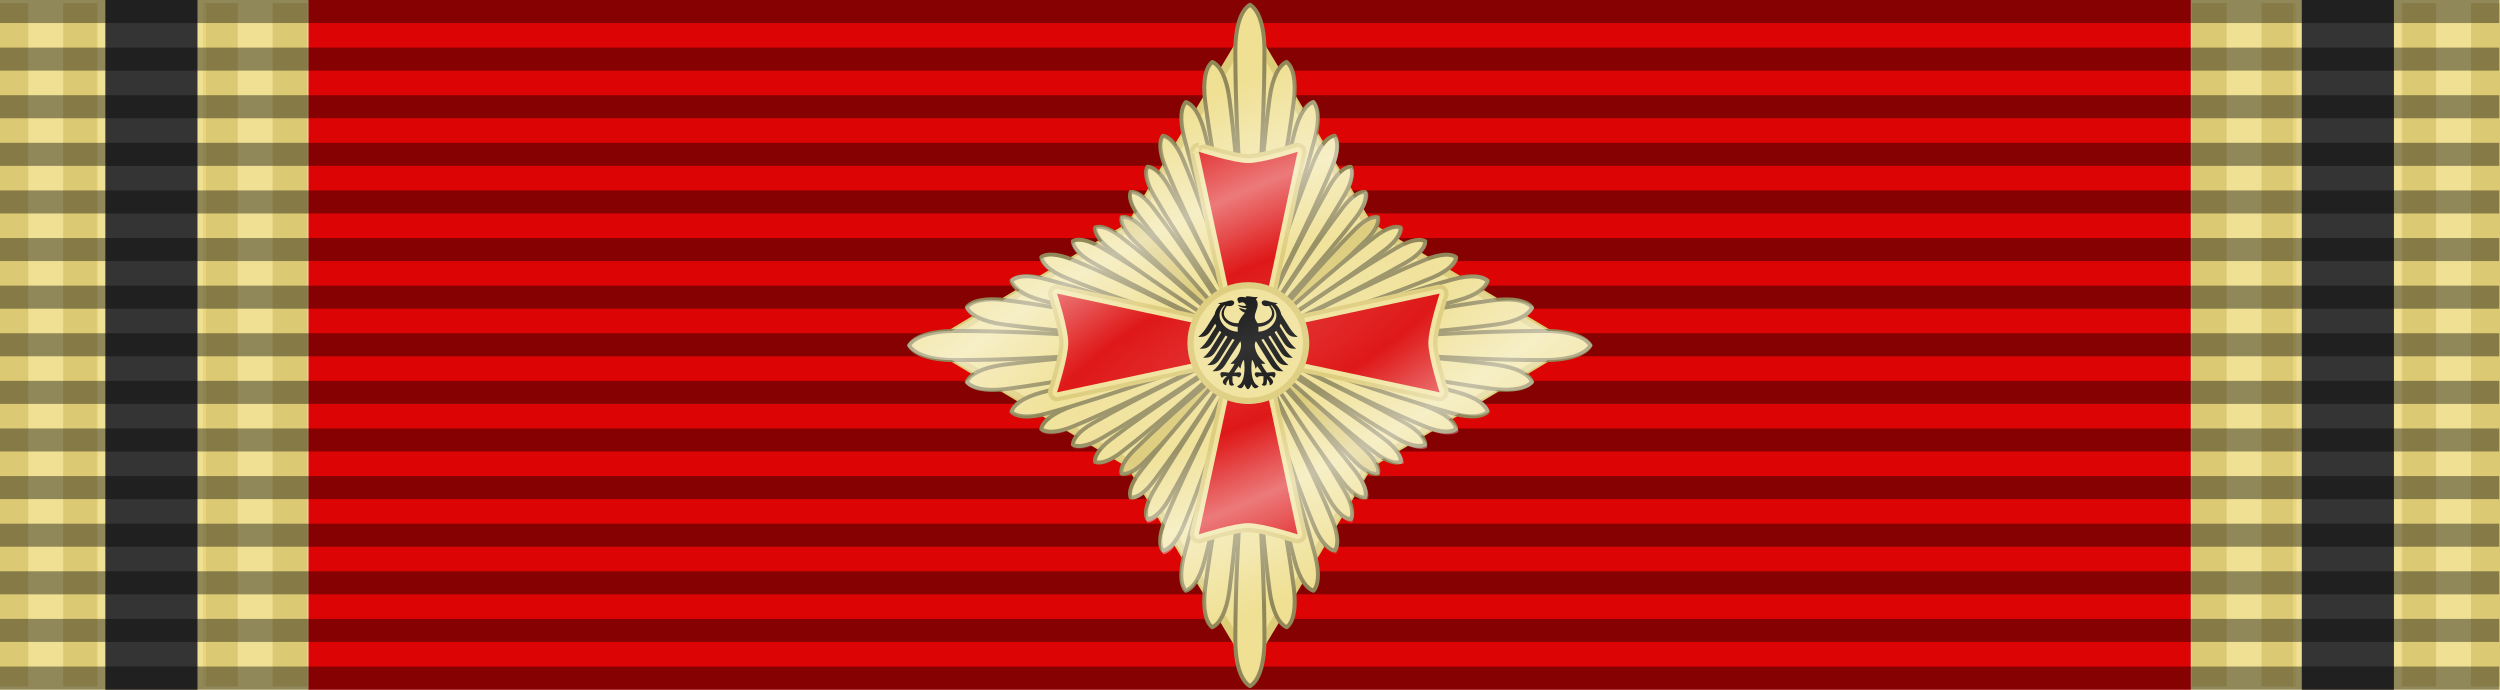 <?xml version="1.0" encoding="UTF-8" standalone="no"?>
<!-- Created with Inkscape (http://www.inkscape.org/) -->

<svg
   width="1194.564"
   height="329.573"
   viewBox="0 0 316.062 87.199"
   version="1.1"
   id="svg1"
   xml:space="preserve"
   inkscape:version="1.4.2 (f4327f4, 2025-05-13)"
   sodipodi:docname="drawing.svg"
   xmlns:inkscape="http://www.inkscape.org/namespaces/inkscape"
   xmlns:sodipodi="http://sodipodi.sourceforge.net/DTD/sodipodi-0.dtd"
   xmlns:xlink="http://www.w3.org/1999/xlink"
   xmlns="http://www.w3.org/2000/svg"
   xmlns:svg="http://www.w3.org/2000/svg"><rect x="0" y="0" width="316.062" height="87.199" fill="#808080" stroke="none"/><sodipodi:namedview
     id="namedview1"
     pagecolor="#ffffff"
     bordercolor="#000000"
     borderopacity="0.25"
     inkscape:showpageshadow="2"
     inkscape:pageopacity="0.0"
     inkscape:pagecheckerboard="0"
     inkscape:deskcolor="#d1d1d1"
     inkscape:document-units="mm"
     inkscape:zoom="0.5"
     inkscape:cx="-16642"
     inkscape:cy="259"
     inkscape:window-width="1920"
     inkscape:window-height="1051"
     inkscape:window-x="-9"
     inkscape:window-y="-9"
     inkscape:window-maximized="1"
     inkscape:current-layer="layer1"><inkscape:page
       x="0"
       y="0"
       width="316.062"
       height="87.199"
       id="page2"
       margin="0"
       bleed="0" /></sodipodi:namedview><defs
     id="defs1"><style
       type="text/css"
       id="style1">
   <![CDATA[
    .fil1 {fill:#FEFEFE}
    .fil0 {fill:#32AA59}
    .fil2 {fill:#332C2B;fill-opacity:0.349}
   ]]>
  </style><style
       type="text/css"
       id="style1-6">
   <![CDATA[
    .str0 {stroke:#94C6DF;stroke-width:9.21;stroke-miterlimit:22.926}
    .fil0 {fill:#008FE0}
    .fil1 {fill:#341890}
    .fil2 {fill:#FFF000}
    .fil4 {fill:#FEFEFE;fill-rule:nonzero}
    .fil3 {fill:#332C2B;fill-opacity:0.251}
   ]]>
  </style><style
       type="text/css"
       id="style1-60">
   <![CDATA[
    .fil0 {fill:#5F5D5D;fill-opacity:0.251}
   ]]>
  </style><style
       type="text/css"
       id="style1-18">
   <![CDATA[
    .fil1 {fill:#FFF000}
    .fil0 {fill:#2B03AD}
    .fil2 {fill:#332C2B;fill-opacity:0.251}
   ]]>
  </style><style
       id="style1-97">.cls-1{fill:#fef800;}.cls-2{fill:#27529b;}.cls-3{fill:#dc2b19;}.cls-4{opacity:0.25;}.cls-5{fill:none;stroke:#000;stroke-miterlimit:10;}.cls-6{fill:#efc14b;}.cls-7{fill:#f9eaac;}</style><style
       type="text/css"
       id="style1-94">
   <![CDATA[
    .str1 {stroke:#A22B25;stroke-width:13.61;stroke-miterlimit:22.926}
    .str0 {stroke:#332C2B;stroke-width:10.89;stroke-miterlimit:22.926}
    .fil6 {fill:none}
    .fil2 {fill:#FEFEFE}
    .fil5 {fill:#FFF000}
    .fil4 {fill:#2134B0}
    .fil0 {fill:#FD0F08}
    .fil1 {fill:#FFF000}
    .fil3 {fill:#332C2B;fill-opacity:0.251}
   ]]>
  </style><style
       type="text/css"
       id="style1-4">
   <![CDATA[
    .fil1 {fill:#FEFEFE}
    .fil2 {fill:#D82E20}
    .fil0 {fill:#FF7A07}
    .fil3 {fill:#332C2B;fill-opacity:0.349}
   ]]>
  </style><linearGradient
       id="linearGradient11002"><stop
         style="stop-color:#ffffff;stop-opacity:0.196;"
         offset="0"
         id="stop11004" /><stop
         id="stop11006"
         offset="0.291"
         style="stop-color:#ffffff;stop-opacity:0.078;" /><stop
         style="stop-color:#ffffff;stop-opacity:0.471;"
         offset="0.582"
         id="stop11008" /><stop
         style="stop-color:#ffffff;stop-opacity:0;"
         offset="1"
         id="stop11010" /></linearGradient><style
       type="text/css"
       id="style6">
   
    .str2 {stroke:#00923F;stroke-width:0.176}
    .str1 {stroke:#1F1A17;stroke-width:0.353}
    .str0 {stroke:#131516;stroke-width:0.353}
    .fil4 {fill:#00923F}
    .fil0 {fill:#1F1A17}
    .fil2 {fill:#DA251D}
    .fil3 {fill:#F8C300}
    .fil1 {fill:white}
   
  </style><g
       id="star"><g
         id="cone"><path
           d="M 0,0 V 1 H 0.5 Z"
           transform="rotate(18,3.157,-0.5)"
           id="triangle" /><use
           transform="scale(-1,1)"
           id="use3524"
           x="0"
           y="0"
           width="27"
           height="18"
           xlink:href="#triangle" /></g><use
         transform="rotate(72)"
         id="use3526"
         x="0"
         y="0"
         width="27"
         height="18"
         xlink:href="#cone" /><use
         transform="rotate(144)"
         id="use3528"
         x="0"
         y="0"
         width="27"
         height="18"
         xlink:href="#cone" /><use
         transform="rotate(-144)"
         id="use3530"
         x="0"
         y="0"
         width="27"
         height="18"
         xlink:href="#cone" /><use
         transform="rotate(-72)"
         id="use3532"
         x="0"
         y="0"
         width="27"
         height="18"
         xlink:href="#cone" /></g><style
       type="text/css"
       id="style8535">
   
    .str2 {stroke:#00923F;stroke-width:0.176}
    .str1 {stroke:#1F1A17;stroke-width:0.353}
    .str0 {stroke:#131516;stroke-width:0.353}
    .fil4 {fill:#00923F}
    .fil0 {fill:#1F1A17}
    .fil2 {fill:#DA251D}
    .fil3 {fill:#F8C300}
    .fil1 {fill:white}
   
  </style><style
       type="text/css"
       id="style6-2">
   
    .str2 {stroke:#00923F;stroke-width:0.176}
    .str1 {stroke:#1F1A17;stroke-width:0.353}
    .str0 {stroke:#131516;stroke-width:0.353}
    .fil4 {fill:#00923F}
    .fil0 {fill:#1F1A17}
    .fil2 {fill:#DA251D}
    .fil3 {fill:#F8C300}
    .fil1 {fill:white}
   
  </style><g
       id="star-4"><g
         id="cone-6"><path
           d="M 0,0 V 1 H 0.5 Z"
           transform="rotate(18,3.157,-0.5)"
           id="triangle-7" /><use
           transform="scale(-1,1)"
           id="use3524-6"
           x="0"
           y="0"
           width="27"
           height="18"
           xlink:href="#triangle-7" /></g><use
         transform="rotate(72)"
         id="use3526-3"
         x="0"
         y="0"
         width="27"
         height="18"
         xlink:href="#cone-6" /><use
         transform="rotate(144)"
         id="use3528-9"
         x="0"
         y="0"
         width="27"
         height="18"
         xlink:href="#cone-6" /><use
         transform="rotate(-144)"
         id="use3530-1"
         x="0"
         y="0"
         width="27"
         height="18"
         xlink:href="#cone-6" /><use
         transform="rotate(-72)"
         id="use3532-4"
         x="0"
         y="0"
         width="27"
         height="18"
         xlink:href="#cone-6" /></g><style
       type="text/css"
       id="style8535-1">
   
    .str2 {stroke:#00923F;stroke-width:0.176}
    .str1 {stroke:#1F1A17;stroke-width:0.353}
    .str0 {stroke:#131516;stroke-width:0.353}
    .fil4 {fill:#00923F}
    .fil0 {fill:#1F1A17}
    .fil2 {fill:#DA251D}
    .fil3 {fill:#F8C300}
    .fil1 {fill:white}
   
  </style><radialGradient
       inkscape:collect="always"
       xlink:href="#linearGradient11002"
       id="radialGradient11000"
       cx="109"
       cy="30"
       fx="109"
       fy="30"
       r="29.75"
       gradientTransform="matrix(0.31,0.641,-2.095,1.015,138.01,-70.321)"
       gradientUnits="userSpaceOnUse" /><style
       type="text/css"
       id="style6-9">
   
    .str2 {stroke:#00923F;stroke-width:0.176}
    .str1 {stroke:#1F1A17;stroke-width:0.353}
    .str0 {stroke:#131516;stroke-width:0.353}
    .fil4 {fill:#00923F}
    .fil0 {fill:#1F1A17}
    .fil2 {fill:#DA251D}
    .fil3 {fill:#F8C300}
    .fil1 {fill:white}
   
  </style><g
       id="star-7"><g
         id="cone-0"><path
           d="M 0,0 V 1 H 0.5 Z"
           transform="rotate(18,3.157,-0.5)"
           id="triangle-9" /><use
           transform="scale(-1,1)"
           id="use3524-3"
           x="0"
           y="0"
           width="27"
           height="18"
           xlink:href="#triangle-9" /></g><use
         transform="rotate(72)"
         id="use3526-8"
         x="0"
         y="0"
         width="27"
         height="18"
         xlink:href="#cone-0" /><use
         transform="rotate(144)"
         id="use3528-7"
         x="0"
         y="0"
         width="27"
         height="18"
         xlink:href="#cone-0" /><use
         transform="rotate(-144)"
         id="use3530-3"
         x="0"
         y="0"
         width="27"
         height="18"
         xlink:href="#cone-0" /><use
         transform="rotate(-72)"
         id="use3532-0"
         x="0"
         y="0"
         width="27"
         height="18"
         xlink:href="#cone-0" /></g><style
       type="text/css"
       id="style8535-4">
   
    .str2 {stroke:#00923F;stroke-width:0.176}
    .str1 {stroke:#1F1A17;stroke-width:0.353}
    .str0 {stroke:#131516;stroke-width:0.353}
    .fil4 {fill:#00923F}
    .fil0 {fill:#1F1A17}
    .fil2 {fill:#DA251D}
    .fil3 {fill:#F8C300}
    .fil1 {fill:white}
   
  </style><style
       type="text/css"
       id="style6-7">
   
    .str2 {stroke:#00923F;stroke-width:0.176}
    .str1 {stroke:#1F1A17;stroke-width:0.353}
    .str0 {stroke:#131516;stroke-width:0.353}
    .fil4 {fill:#00923F}
    .fil0 {fill:#1F1A17}
    .fil2 {fill:#DA251D}
    .fil3 {fill:#F8C300}
    .fil1 {fill:white}
   
  </style><g
       id="star-71"><g
         id="cone-2"><path
           d="M 0,0 V 1 H 0.5 Z"
           transform="rotate(18,3.157,-0.5)"
           id="triangle-3" /><use
           transform="scale(-1,1)"
           id="use3524-9"
           x="0"
           y="0"
           width="27"
           height="18"
           xlink:href="#triangle-3" /></g><use
         transform="rotate(72)"
         id="use3526-0"
         x="0"
         y="0"
         width="27"
         height="18"
         xlink:href="#cone-2" /><use
         transform="rotate(144)"
         id="use3528-8"
         x="0"
         y="0"
         width="27"
         height="18"
         xlink:href="#cone-2" /><use
         transform="rotate(-144)"
         id="use3530-2"
         x="0"
         y="0"
         width="27"
         height="18"
         xlink:href="#cone-2" /><use
         transform="rotate(-72)"
         id="use3532-8"
         x="0"
         y="0"
         width="27"
         height="18"
         xlink:href="#cone-2" /></g><style
       type="text/css"
       id="style8535-0">
   
    .str2 {stroke:#00923F;stroke-width:0.176}
    .str1 {stroke:#1F1A17;stroke-width:0.353}
    .str0 {stroke:#131516;stroke-width:0.353}
    .fil4 {fill:#00923F}
    .fil0 {fill:#1F1A17}
    .fil2 {fill:#DA251D}
    .fil3 {fill:#F8C300}
    .fil1 {fill:white}
   
  </style><style
       type="text/css"
       id="style6-1">
   
    .str2 {stroke:#00923F;stroke-width:0.176}
    .str1 {stroke:#1F1A17;stroke-width:0.353}
    .str0 {stroke:#131516;stroke-width:0.353}
    .fil4 {fill:#00923F}
    .fil0 {fill:#1F1A17}
    .fil2 {fill:#DA251D}
    .fil3 {fill:#F8C300}
    .fil1 {fill:white}
   
  </style><g
       id="star-0"><g
         id="cone-5"><path
           d="M 0,0 V 1 H 0.5 Z"
           transform="rotate(18,3.157,-0.5)"
           id="triangle-0" /><use
           transform="scale(-1,1)"
           id="use3524-99"
           x="0"
           y="0"
           width="27"
           height="18"
           xlink:href="#triangle-0" /></g><use
         transform="rotate(72)"
         id="use3526-7"
         x="0"
         y="0"
         width="27"
         height="18"
         xlink:href="#cone-5" /><use
         transform="rotate(144)"
         id="use3528-3"
         x="0"
         y="0"
         width="27"
         height="18"
         xlink:href="#cone-5" /><use
         transform="rotate(-144)"
         id="use3530-36"
         x="0"
         y="0"
         width="27"
         height="18"
         xlink:href="#cone-5" /><use
         transform="rotate(-72)"
         id="use3532-5"
         x="0"
         y="0"
         width="27"
         height="18"
         xlink:href="#cone-5" /></g><style
       type="text/css"
       id="style8535-11">
   
    .str2 {stroke:#00923F;stroke-width:0.176}
    .str1 {stroke:#1F1A17;stroke-width:0.353}
    .str0 {stroke:#131516;stroke-width:0.353}
    .fil4 {fill:#00923F}
    .fil0 {fill:#1F1A17}
    .fil2 {fill:#DA251D}
    .fil3 {fill:#F8C300}
    .fil1 {fill:white}
   
  </style><style
       type="text/css"
       id="style6-92">
   
    .str2 {stroke:#00923F;stroke-width:0.176}
    .str1 {stroke:#1F1A17;stroke-width:0.353}
    .str0 {stroke:#131516;stroke-width:0.353}
    .fil4 {fill:#00923F}
    .fil0 {fill:#1F1A17}
    .fil2 {fill:#DA251D}
    .fil3 {fill:#F8C300}
    .fil1 {fill:white}
   
  </style><g
       id="star-2"><g
         id="cone-21"><path
           d="M 0,0 V 1 H 0.5 Z"
           transform="rotate(18,3.157,-0.5)"
           id="triangle-05" /><use
           transform="scale(-1,1)"
           id="use3524-0"
           x="0"
           y="0"
           width="27"
           height="18"
           xlink:href="#triangle-05" /></g><use
         transform="rotate(72)"
         id="use3526-89"
         x="0"
         y="0"
         width="27"
         height="18"
         xlink:href="#cone-21" /><use
         transform="rotate(144)"
         id="use3528-77"
         x="0"
         y="0"
         width="27"
         height="18"
         xlink:href="#cone-21" /><use
         transform="rotate(-144)"
         id="use3530-8"
         x="0"
         y="0"
         width="27"
         height="18"
         xlink:href="#cone-21" /><use
         transform="rotate(-72)"
         id="use3532-2"
         x="0"
         y="0"
         width="27"
         height="18"
         xlink:href="#cone-21" /></g><style
       type="text/css"
       id="style8535-5">
   
    .str2 {stroke:#00923F;stroke-width:0.176}
    .str1 {stroke:#1F1A17;stroke-width:0.353}
    .str0 {stroke:#131516;stroke-width:0.353}
    .fil4 {fill:#00923F}
    .fil0 {fill:#1F1A17}
    .fil2 {fill:#DA251D}
    .fil3 {fill:#F8C300}
    .fil1 {fill:white}
   
  </style><style
       type="text/css"
       id="style6-5">
   
    .str2 {stroke:#00923F;stroke-width:0.176}
    .str1 {stroke:#1F1A17;stroke-width:0.353}
    .str0 {stroke:#131516;stroke-width:0.353}
    .fil4 {fill:#00923F}
    .fil0 {fill:#1F1A17}
    .fil2 {fill:#DA251D}
    .fil3 {fill:#F8C300}
    .fil1 {fill:white}
   
  </style><g
       id="star-1"><g
         id="cone-217"><path
           d="M 0,0 V 1 H 0.5 Z"
           transform="rotate(18,3.157,-0.5)"
           id="triangle-99" /><use
           transform="scale(-1,1)"
           id="use3524-31"
           x="0"
           y="0"
           width="27"
           height="18"
           xlink:href="#triangle-99" /></g><use
         transform="rotate(72)"
         id="use3526-77"
         x="0"
         y="0"
         width="27"
         height="18"
         xlink:href="#cone-217" /><use
         transform="rotate(144)"
         id="use3528-4"
         x="0"
         y="0"
         width="27"
         height="18"
         xlink:href="#cone-217" /><use
         transform="rotate(-144)"
         id="use3530-84"
         x="0"
         y="0"
         width="27"
         height="18"
         xlink:href="#cone-217" /><use
         transform="rotate(-72)"
         id="use3532-25"
         x="0"
         y="0"
         width="27"
         height="18"
         xlink:href="#cone-217" /></g><style
       type="text/css"
       id="style8535-7">
   
    .str2 {stroke:#00923F;stroke-width:0.176}
    .str1 {stroke:#1F1A17;stroke-width:0.353}
    .str0 {stroke:#131516;stroke-width:0.353}
    .fil4 {fill:#00923F}
    .fil0 {fill:#1F1A17}
    .fil2 {fill:#DA251D}
    .fil3 {fill:#F8C300}
    .fil1 {fill:white}
   
  </style><style
       type="text/css"
       id="style6-78">
   
    .str2 {stroke:#00923F;stroke-width:0.176}
    .str1 {stroke:#1F1A17;stroke-width:0.353}
    .str0 {stroke:#131516;stroke-width:0.353}
    .fil4 {fill:#00923F}
    .fil0 {fill:#1F1A17}
    .fil2 {fill:#DA251D}
    .fil3 {fill:#F8C300}
    .fil1 {fill:white}
   
  </style><g
       id="star-74"><g
         id="cone-66"><path
           d="M 0,0 V 1 H 0.5 Z"
           transform="rotate(18,3.157,-0.5)"
           id="triangle-1" /><use
           transform="scale(-1,1)"
           id="use3524-1"
           x="0"
           y="0"
           width="27"
           height="18"
           xlink:href="#triangle-1" /></g><use
         transform="rotate(72)"
         id="use3526-72"
         x="0"
         y="0"
         width="27"
         height="18"
         xlink:href="#cone-66" /><use
         transform="rotate(144)"
         id="use3528-2"
         x="0"
         y="0"
         width="27"
         height="18"
         xlink:href="#cone-66" /><use
         transform="rotate(-144)"
         id="use3530-12"
         x="0"
         y="0"
         width="27"
         height="18"
         xlink:href="#cone-66" /><use
         transform="rotate(-72)"
         id="use3532-51"
         x="0"
         y="0"
         width="27"
         height="18"
         xlink:href="#cone-66" /></g><style
       type="text/css"
       id="style8535-8">
   
    .str2 {stroke:#00923F;stroke-width:0.176}
    .str1 {stroke:#1F1A17;stroke-width:0.353}
    .str0 {stroke:#131516;stroke-width:0.353}
    .fil4 {fill:#00923F}
    .fil0 {fill:#1F1A17}
    .fil2 {fill:#DA251D}
    .fil3 {fill:#F8C300}
    .fil1 {fill:white}
   
  </style><style
       type="text/css"
       id="style6-6">
   
    .str2 {stroke:#00923F;stroke-width:0.176}
    .str1 {stroke:#1F1A17;stroke-width:0.353}
    .str0 {stroke:#131516;stroke-width:0.353}
    .fil4 {fill:#00923F}
    .fil0 {fill:#1F1A17}
    .fil2 {fill:#DA251D}
    .fil3 {fill:#F8C300}
    .fil1 {fill:white}
   
  </style><g
       id="star-8"><g
         id="cone-3"><path
           d="M 0,0 V 1 H 0.5 Z"
           transform="rotate(18,3.157,-0.5)"
           id="triangle-33" /><use
           transform="scale(-1,1)"
           id="use3524-7"
           x="0"
           y="0"
           width="27"
           height="18"
           xlink:href="#triangle-33" /></g><use
         transform="rotate(72)"
         id="use3526-87"
         x="0"
         y="0"
         width="27"
         height="18"
         xlink:href="#cone-3" /><use
         transform="rotate(144)"
         id="use3528-6"
         x="0"
         y="0"
         width="27"
         height="18"
         xlink:href="#cone-3" /><use
         transform="rotate(-144)"
         id="use3530-24"
         x="0"
         y="0"
         width="27"
         height="18"
         xlink:href="#cone-3" /><use
         transform="rotate(-72)"
         id="use3532-7"
         x="0"
         y="0"
         width="27"
         height="18"
         xlink:href="#cone-3" /></g><style
       type="text/css"
       id="style8535-52">
   
    .str2 {stroke:#00923F;stroke-width:0.176}
    .str1 {stroke:#1F1A17;stroke-width:0.353}
    .str0 {stroke:#131516;stroke-width:0.353}
    .fil4 {fill:#00923F}
    .fil0 {fill:#1F1A17}
    .fil2 {fill:#DA251D}
    .fil3 {fill:#F8C300}
    .fil1 {fill:white}
   
  </style></defs><g
     inkscape:label="Layer 1"
     inkscape:groupmode="layer"
     id="layer1"
     transform="translate(4880.988,-64.238)"><g
       id="g310"
       transform="matrix(1.456,0,0,1.456,-4881.707,64.145)"
       inkscape:label="Grand Cross of Order of Merit of the Federal Republic of Germany - Germany"><rect
         style="display:inline;overflow:visible;visibility:visible;fill:#ffffff;fill-opacity:1;fill-rule:evenodd;stroke:none;stroke-width:2;stroke-linecap:butt;stroke-linejoin:miter;stroke-miterlimit:4;stroke-dasharray:none;stroke-dashoffset:0;stroke-opacity:0.196;marker:none;marker-start:none;marker-mid:none;marker-end:none"
         id="rect3997-2"
         width="218"
         height="60"
         x="0"
         y="0"
         transform="translate(7.073491e-5)" /><g
         id="g14165-9"
         inkscape:label="RL"
         transform="translate(7.073491e-5)"><g
           id="g14113-9"
           inkscape:label="L"><g
             id="g13734-3"
             transform="matrix(1.212,0,0,1,-201.683,0)"><rect
               y="0"
               x="166.415"
               height="60"
               width="7.347"
               id="rect13736-7"
               style="display:inline;overflow:visible;visibility:visible;opacity:0.776;fill:#ead774;fill-opacity:1;fill-rule:evenodd;stroke:none;stroke-width:2;stroke-linecap:butt;stroke-linejoin:miter;stroke-miterlimit:4;stroke-dasharray:none;stroke-dashoffset:0;stroke-opacity:0.196;marker:none;marker-start:none;marker-mid:none;marker-end:none" /><g
               style="opacity:0.538;fill:#cab558;fill-opacity:1"
               id="g13738-9"><rect
                 style="display:inline;overflow:visible;visibility:visible;fill:#cab558;fill-opacity:1;fill-rule:evenodd;stroke:none;stroke-width:2;stroke-linecap:butt;stroke-linejoin:miter;stroke-miterlimit:4;stroke-dasharray:none;stroke-dashoffset:0;stroke-opacity:0.196;marker:none;marker-start:none;marker-mid:none;marker-end:none"
                 id="rect13740-3"
                 width="2.5"
                 height="59.332"
                 x="166.338"
                 y="0.334" /><rect
                 style="display:inline;overflow:visible;visibility:visible;fill:#cab558;fill-opacity:1;fill-rule:evenodd;stroke:none;stroke-width:2;stroke-linecap:butt;stroke-linejoin:miter;stroke-miterlimit:4;stroke-dasharray:none;stroke-dashoffset:0;stroke-opacity:0.196;marker:none;marker-start:none;marker-mid:none;marker-end:none"
                 id="rect13742-9"
                 width="2.5"
                 height="59.332"
                 x="171.338"
                 y="0.334" /></g></g><rect
             style="display:inline;overflow:visible;visibility:visible;opacity:0.776;fill:#ead774;fill-opacity:1;fill-rule:evenodd;stroke:none;stroke-width:2;stroke-linecap:butt;stroke-linejoin:miter;stroke-miterlimit:4;stroke-dasharray:none;stroke-dashoffset:0;stroke-opacity:0.196;marker:none;marker-start:none;marker-mid:none;marker-end:none"
             id="rect13746-3"
             width="8.908"
             height="60"
             x="18.38"
             y="0" /><g
             id="g13748-0"
             style="opacity:0.538;fill:#cab558;fill-opacity:1"
             transform="matrix(1.212,0,0,1,-183.496,0)"><rect
               y="0.334"
               x="166.338"
               height="59.332"
               width="2.5"
               id="rect13750-2"
               style="display:inline;overflow:visible;visibility:visible;fill:#cab558;fill-opacity:1;fill-rule:evenodd;stroke:none;stroke-width:2;stroke-linecap:butt;stroke-linejoin:miter;stroke-miterlimit:4;stroke-dasharray:none;stroke-dashoffset:0;stroke-opacity:0.196;marker:none;marker-start:none;marker-mid:none;marker-end:none" /><rect
               y="0.334"
               x="171.338"
               height="59.332"
               width="2.5"
               id="rect13752-5"
               style="display:inline;overflow:visible;visibility:visible;fill:#cab558;fill-opacity:1;fill-rule:evenodd;stroke:none;stroke-width:2;stroke-linecap:butt;stroke-linejoin:miter;stroke-miterlimit:4;stroke-dasharray:none;stroke-dashoffset:0;stroke-opacity:0.196;marker:none;marker-start:none;marker-mid:none;marker-end:none" /></g><rect
             style="display:inline;overflow:visible;visibility:visible;opacity:0.776;fill:#ead774;fill-opacity:1;fill-rule:evenodd;stroke:none;stroke-width:2;stroke-linecap:butt;stroke-linejoin:miter;stroke-miterlimit:4;stroke-dasharray:none;stroke-dashoffset:0;stroke-opacity:0.196;marker:none;marker-start:none;marker-mid:none;marker-end:none"
             id="rect13990-1"
             width="9.5"
             height="60"
             x="8.891"
             y="2.4365235e-07" /></g><g
           transform="matrix(-1,0,0,1,218,-1.2182618e-7)"
           id="g14126-1"
           inkscape:label="R"><g
             id="g14128-8"
             transform="matrix(1.212,0,0,1,-201.683,0)"><rect
               y="0"
               x="166.415"
               height="60"
               width="7.347"
               id="rect14130-3"
               style="display:inline;overflow:visible;visibility:visible;opacity:0.776;fill:#ead774;fill-opacity:1;fill-rule:evenodd;stroke:none;stroke-width:2;stroke-linecap:butt;stroke-linejoin:miter;stroke-miterlimit:4;stroke-dasharray:none;stroke-dashoffset:0;stroke-opacity:0.196;marker:none;marker-start:none;marker-mid:none;marker-end:none" /><g
               style="opacity:0.538;fill:#cab558;fill-opacity:1"
               id="g14132-3"><rect
                 style="display:inline;overflow:visible;visibility:visible;fill:#cab558;fill-opacity:1;fill-rule:evenodd;stroke:none;stroke-width:2;stroke-linecap:butt;stroke-linejoin:miter;stroke-miterlimit:4;stroke-dasharray:none;stroke-dashoffset:0;stroke-opacity:0.196;marker:none;marker-start:none;marker-mid:none;marker-end:none"
                 id="rect14134-7"
                 width="2.5"
                 height="59.332"
                 x="166.338"
                 y="0.334" /><rect
                 style="display:inline;overflow:visible;visibility:visible;fill:#cab558;fill-opacity:1;fill-rule:evenodd;stroke:none;stroke-width:2;stroke-linecap:butt;stroke-linejoin:miter;stroke-miterlimit:4;stroke-dasharray:none;stroke-dashoffset:0;stroke-opacity:0.196;marker:none;marker-start:none;marker-mid:none;marker-end:none"
                 id="rect14136-4"
                 width="2.5"
                 height="59.332"
                 x="171.338"
                 y="0.334" /></g></g><rect
             style="display:inline;overflow:visible;visibility:visible;opacity:0.776;fill:#ead774;fill-opacity:1;fill-rule:evenodd;stroke:none;stroke-width:2;stroke-linecap:butt;stroke-linejoin:miter;stroke-miterlimit:4;stroke-dasharray:none;stroke-dashoffset:0;stroke-opacity:0.196;marker:none;marker-start:none;marker-mid:none;marker-end:none"
             id="rect14138-6"
             width="8.908"
             height="60"
             x="18.38"
             y="0" /><g
             id="g14140-7"
             style="opacity:0.538;fill:#cab558;fill-opacity:1"
             transform="matrix(1.212,0,0,1,-183.496,0)"><rect
               y="0.334"
               x="166.338"
               height="59.332"
               width="2.5"
               id="rect14142-1"
               style="display:inline;overflow:visible;visibility:visible;fill:#cab558;fill-opacity:1;fill-rule:evenodd;stroke:none;stroke-width:2;stroke-linecap:butt;stroke-linejoin:miter;stroke-miterlimit:4;stroke-dasharray:none;stroke-dashoffset:0;stroke-opacity:0.196;marker:none;marker-start:none;marker-mid:none;marker-end:none" /><rect
               y="0.334"
               x="171.338"
               height="59.332"
               width="2.5"
               id="rect14144-9"
               style="display:inline;overflow:visible;visibility:visible;fill:#cab558;fill-opacity:1;fill-rule:evenodd;stroke:none;stroke-width:2;stroke-linecap:butt;stroke-linejoin:miter;stroke-miterlimit:4;stroke-dasharray:none;stroke-dashoffset:0;stroke-opacity:0.196;marker:none;marker-start:none;marker-mid:none;marker-end:none" /></g><rect
             style="display:inline;overflow:visible;visibility:visible;opacity:0.776;fill:#ead774;fill-opacity:1;fill-rule:evenodd;stroke:none;stroke-width:2;stroke-linecap:butt;stroke-linejoin:miter;stroke-miterlimit:4;stroke-dasharray:none;stroke-dashoffset:0;stroke-opacity:0.196;marker:none;marker-start:none;marker-mid:none;marker-end:none"
             id="rect14146-4"
             width="9.5"
             height="60"
             x="8.891"
             y="2.4365235e-07" /></g></g><rect
         style="display:inline;overflow:visible;visibility:visible;fill:#dc0404;fill-opacity:1;fill-rule:evenodd;stroke:none;stroke-width:2;stroke-linecap:butt;stroke-linejoin:miter;stroke-miterlimit:4;stroke-dasharray:none;stroke-dashoffset:0;stroke-opacity:0.196;marker:none;marker-start:none;marker-mid:none;marker-end:none"
         id="rect13706-8"
         width="163.441"
         height="60"
         x="27.28"
         y="0"
         inkscape:label="Red"
         transform="translate(7.073491e-5)" /><g
         id="g57"
         inkscape:label="Black"
         transform="translate(7.073491e-5)"><rect
           style="display:inline;overflow:visible;visibility:visible;fill:#343434;fill-opacity:1;fill-rule:evenodd;stroke:none;stroke-width:2;stroke-linecap:butt;stroke-linejoin:miter;stroke-miterlimit:4;stroke-dasharray:none;stroke-dashoffset:0;stroke-opacity:0.196;marker:none;marker-start:none;marker-mid:none;marker-end:none"
           id="rect4814-2"
           width="8"
           height="60"
           x="9.641"
           y="2.4365235e-07" /><rect
           style="display:inline;overflow:visible;visibility:visible;fill:#343434;fill-opacity:1;fill-rule:evenodd;stroke:none;stroke-width:2;stroke-linecap:butt;stroke-linejoin:miter;stroke-miterlimit:4;stroke-dasharray:none;stroke-dashoffset:0;stroke-opacity:0.196;marker:none;marker-start:none;marker-mid:none;marker-end:none"
           id="rect4826-0"
           width="8"
           height="60"
           x="200.36"
           y="1.2182616e-07" /></g><g
         transform="translate(11.324,164.525)"
         id="g14004-6"
         inkscape:label="Grey Bar"><path
           id="path1327-5"
           d="M -10.831,-163.461 H 206.182"
           style="fill:none;fill-opacity:0.196;fill-rule:evenodd;stroke:#000000;stroke-width:2;stroke-linecap:butt;stroke-linejoin:miter;stroke-miterlimit:4;stroke-dasharray:none;stroke-opacity:0.392" /><path
           id="path1329-0"
           d="M -10.831,-105.589 H 206.182"
           style="fill:none;fill-opacity:0.196;fill-rule:evenodd;stroke:#000000;stroke-width:2;stroke-linecap:butt;stroke-linejoin:miter;stroke-miterlimit:4;stroke-dasharray:none;stroke-opacity:0.392" /><path
           id="path1331-5"
           d="M -10.831,-159.328 H 206.182"
           style="fill:none;fill-opacity:0.196;fill-rule:evenodd;stroke:#000000;stroke-width:2;stroke-linecap:butt;stroke-linejoin:miter;stroke-miterlimit:4;stroke-dasharray:none;stroke-opacity:0.392" /><path
           id="path1333-6"
           d="M -10.831,-155.194 H 206.182"
           style="fill:none;fill-opacity:0.196;fill-rule:evenodd;stroke:#000000;stroke-width:2;stroke-linecap:butt;stroke-linejoin:miter;stroke-miterlimit:4;stroke-dasharray:none;stroke-opacity:0.392" /><path
           id="path1335-0"
           d="M -10.831,-151.06 H 206.182"
           style="fill:none;fill-opacity:0.196;fill-rule:evenodd;stroke:#000000;stroke-width:2;stroke-linecap:butt;stroke-linejoin:miter;stroke-miterlimit:4;stroke-dasharray:none;stroke-opacity:0.392" /><path
           id="path1337-7"
           d="M -10.831,-146.926 H 206.182"
           style="fill:none;fill-opacity:0.196;fill-rule:evenodd;stroke:#000000;stroke-width:2;stroke-linecap:butt;stroke-linejoin:miter;stroke-miterlimit:4;stroke-dasharray:none;stroke-opacity:0.392" /><path
           id="path1339-2"
           d="M -10.831,-142.793 H 206.182"
           style="fill:none;fill-opacity:0.196;fill-rule:evenodd;stroke:#000000;stroke-width:2;stroke-linecap:butt;stroke-linejoin:miter;stroke-miterlimit:4;stroke-dasharray:none;stroke-opacity:0.392" /><path
           id="path1341-4"
           d="M -10.831,-138.659 H 206.182"
           style="fill:none;fill-opacity:0.196;fill-rule:evenodd;stroke:#000000;stroke-width:2;stroke-linecap:butt;stroke-linejoin:miter;stroke-miterlimit:4;stroke-dasharray:none;stroke-opacity:0.392" /><path
           id="path1343-4"
           d="M -10.831,-134.525 H 206.182"
           style="fill:none;fill-opacity:0.196;fill-rule:evenodd;stroke:#000000;stroke-width:2;stroke-linecap:butt;stroke-linejoin:miter;stroke-miterlimit:4;stroke-dasharray:none;stroke-opacity:0.392" /><path
           id="path1345-4"
           d="M -10.831,-130.391 H 206.182"
           style="fill:none;fill-opacity:0.196;fill-rule:evenodd;stroke:#000000;stroke-width:2;stroke-linecap:butt;stroke-linejoin:miter;stroke-miterlimit:4;stroke-dasharray:none;stroke-opacity:0.392" /><path
           id="path1347-0"
           d="M -10.831,-126.258 H 206.182"
           style="fill:none;fill-opacity:0.196;fill-rule:evenodd;stroke:#000000;stroke-width:2;stroke-linecap:butt;stroke-linejoin:miter;stroke-miterlimit:4;stroke-dasharray:none;stroke-opacity:0.392" /><path
           id="path1349-5"
           d="M -10.831,-122.124 H 206.182"
           style="fill:none;fill-opacity:0.196;fill-rule:evenodd;stroke:#000000;stroke-width:2;stroke-linecap:butt;stroke-linejoin:miter;stroke-miterlimit:4;stroke-dasharray:none;stroke-opacity:0.392" /><path
           id="path1351-0"
           d="M -10.831,-117.99 H 206.182"
           style="fill:none;fill-opacity:0.196;fill-rule:evenodd;stroke:#000000;stroke-width:2;stroke-linecap:butt;stroke-linejoin:miter;stroke-miterlimit:4;stroke-dasharray:none;stroke-opacity:0.392" /><path
           id="path1353-6"
           d="M -10.831,-113.856 H 206.182"
           style="fill:none;fill-opacity:0.196;fill-rule:evenodd;stroke:#000000;stroke-width:2;stroke-linecap:butt;stroke-linejoin:miter;stroke-miterlimit:4;stroke-dasharray:none;stroke-opacity:0.392" /><path
           id="path1355-6"
           d="M -10.831,-109.723 H 206.182"
           style="fill:none;fill-opacity:0.196;fill-rule:evenodd;stroke:#000000;stroke-width:2;stroke-linecap:butt;stroke-linejoin:miter;stroke-miterlimit:4;stroke-dasharray:none;stroke-opacity:0.392" /></g><g
         id="g4168"
         transform="matrix(0.696,0,0,0.696,1.033,-398.837)"
         inkscape:label="Star"><path
           transform="matrix(0.543,0,0,0.543,87.146,270.459)"
           d="m 198.338,636.719 -45.717,27.403 -27.403,45.717 -27.403,-45.717 -45.717,-27.403 45.717,-27.403 27.403,-45.717 27.403,45.717 z"
           inkscape:randomized="0"
           inkscape:rounded="0"
           inkscape:flatsided="false"
           sodipodi:arg2="0.78539816"
           sodipodi:arg1="0"
           sodipodi:r2="38.753342"
           sodipodi:r1="73.119514"
           sodipodi:cy="636.71942"
           sodipodi:cx="125.21896"
           sodipodi:sides="4"
           id="path3287"
           style="display:inline;overflow:visible;visibility:visible;fill:#efe093;fill-opacity:1;fill-rule:nonzero;stroke:#ddcc77;stroke-width:1.841;stroke-linecap:butt;stroke-linejoin:miter;stroke-miterlimit:4;stroke-dasharray:none;stroke-dashoffset:0;stroke-opacity:1;marker:none;marker-start:none;marker-mid:none;marker-end:none;enable-background:accumulate"
           sodipodi:type="star" /><g
           style="fill:#efe093;fill-opacity:1;stroke:#918859;stroke-width:0.5;stroke-miterlimit:4;stroke-dasharray:none;stroke-opacity:1"
           transform="translate(2.679,-35.482)"
           id="g3289"><path
             style="display:inline;overflow:visible;visibility:visible;fill:#efe093;fill-opacity:1;fill-rule:evenodd;stroke:#918859;stroke-width:0.5;stroke-linecap:round;stroke-linejoin:round;stroke-miterlimit:4;stroke-dasharray:none;stroke-dashoffset:0;stroke-opacity:1;marker:none;marker-start:none;marker-mid:none;marker-end:none;enable-background:accumulate"
             d="m 152.489,609.211 c -0.966,0.559 -1.828,2.369 -1.828,5.775 0,12.536 1.387,26.014 1.828,36.591 0.441,-10.577 1.806,-24.055 1.806,-36.591 0,-3.406 -0.84,-5.216 -1.806,-5.775 z m -36.747,40.694 c -3.406,0 -5.216,0.84 -5.775,1.806 0.559,0.966 2.369,1.828 5.775,1.828 12.536,-10e-6 26.014,-1.387 36.591,-1.828 -10.577,-0.441 -24.055,-1.806 -36.591,-1.806 z m 73.472,0 c -12.536,0 -26.037,1.365 -36.613,1.806 10.577,0.441 24.077,1.828 36.613,1.828 3.406,0 5.194,-0.862 5.753,-1.828 -0.559,-0.966 -2.347,-1.806 -5.753,-1.806 z m -36.725,1.94 c -0.441,10.577 -1.828,24.055 -1.828,36.591 0,3.406 0.862,5.216 1.828,5.775 0.966,-0.559 1.806,-2.369 1.806,-5.775 0,-12.536 -1.365,-26.014 -1.806,-36.591 z"
             id="path3291" /><g
             style="fill:#efe093;fill-opacity:1;stroke:#918859;stroke-width:0.605;stroke-miterlimit:4;stroke-dasharray:none;stroke-opacity:1"
             id="g3293"
             transform="matrix(0.826,0,0,0.826,-20.285,51.279)"><path
               id="path3295"
               d="m 182.423,711.159 c 8.3e-4,0.807 0.822,2.001 2.955,3.233 7.85,4.532 16.79,8.536 23.572,12.083 -6.463,-4.1 -14.409,-9.827 -22.259,-14.359 -2.133,-1.231 -3.57,-1.36 -4.269,-0.957 z m 12.196,37.72 c -1.231,2.133 -1.36,3.57 -0.957,4.269 0.807,-8.3e-4 2.001,-0.822 3.233,-2.955 4.532,-7.85 8.536,-16.79 12.083,-23.573 -4.1,6.463 -9.827,14.409 -14.359,22.259 z m 26.561,-46.005 c -4.532,7.85 -8.558,16.796 -12.105,23.578 4.1,-6.463 9.849,-14.415 14.381,-22.264 1.231,-2.133 1.338,-3.564 0.935,-4.263 -0.807,8.1e-4 -1.979,0.816 -3.211,2.949 z m -12.062,23.697 c 6.463,4.1 14.401,9.841 22.251,14.373 2.133,1.231 3.578,1.346 4.277,0.943 -8.3e-4,-0.807 -0.83,-1.987 -2.963,-3.219 -7.85,-4.532 -16.782,-8.55 -23.564,-12.097 z"
               style="display:inline;overflow:visible;visibility:visible;fill:#efe093;fill-opacity:1;fill-rule:evenodd;stroke:#918859;stroke-width:0.605;stroke-linecap:round;stroke-linejoin:round;stroke-miterlimit:4;stroke-dasharray:none;stroke-dashoffset:0;stroke-opacity:1;marker:none;marker-start:none;marker-mid:none;marker-end:none;enable-background:accumulate" /><path
               id="path3297"
               d="m 193.684,699.925 c -0.403,0.699 -0.289,2.144 0.943,4.277 4.532,7.85 10.273,15.787 14.373,22.25 -3.547,-6.782 -7.565,-15.715 -12.097,-23.564 -1.231,-2.133 -2.412,-2.962 -3.219,-2.963 z m -8.298,38.765 c -2.133,1.231 -2.962,2.412 -2.963,3.219 0.699,0.403 2.144,0.288 4.277,-0.943 7.85,-4.532 15.787,-10.273 22.25,-14.373 -6.782,3.547 -15.715,7.565 -23.564,12.097 z m 46.005,-26.561 c -7.85,4.532 -15.809,10.267 -22.273,14.367 6.782,-3.547 15.737,-7.559 23.586,-12.091 2.133,-1.231 2.94,-2.418 2.941,-3.225 -0.699,-0.403 -2.122,-0.283 -4.255,0.949 z m -22.294,14.491 c 3.547,6.782 7.551,15.723 12.083,23.573 1.231,2.133 2.426,2.954 3.233,2.955 0.403,-0.699 0.275,-2.136 -0.957,-4.269 -4.532,-7.85 -10.259,-15.795 -14.359,-22.259 z"
               style="display:inline;overflow:visible;visibility:visible;fill:#efe093;fill-opacity:1;fill-rule:evenodd;stroke:#918859;stroke-width:0.605;stroke-linecap:round;stroke-linejoin:round;stroke-miterlimit:4;stroke-dasharray:none;stroke-dashoffset:0;stroke-opacity:1;marker:none;marker-start:none;marker-mid:none;marker-end:none;enable-background:accumulate" /></g><path
             id="path3299"
             d="m 136.476,635.711 c -0.153,0.574 0.203,1.58 1.485,2.862 4.718,4.718 10.313,9.269 14.46,13.084 -3.815,-4.147 -8.374,-9.733 -13.092,-14.452 -1.282,-1.282 -2.279,-1.647 -2.853,-1.494 z m 1.485,29.147 c -1.282,1.282 -1.647,2.279 -1.494,2.853 0.574,0.153 1.58,-0.203 2.862,-1.485 4.718,-4.718 9.269,-10.313 13.084,-14.46 -4.147,3.815 -9.733,8.374 -14.452,13.092 z m 27.653,-27.653 c -4.718,4.718 -9.286,10.313 -13.101,14.46 4.147,-3.815 9.75,-8.374 14.468,-13.092 1.282,-1.282 1.63,-2.279 1.477,-2.853 -0.574,-0.153 -1.563,0.203 -2.845,1.485 z m -13.092,14.552 c 3.815,4.147 8.365,9.742 13.084,14.46 1.282,1.282 2.288,1.639 2.862,1.485 0.153,-0.574 -0.212,-1.571 -1.494,-2.853 -4.718,-4.718 -10.305,-9.277 -14.452,-13.092 z"
             style="display:inline;overflow:visible;visibility:visible;fill:#dbc973;fill-opacity:1;fill-rule:evenodd;stroke:#918859;stroke-width:0.5;stroke-linecap:round;stroke-linejoin:round;stroke-miterlimit:4;stroke-dasharray:none;stroke-dashoffset:0;stroke-opacity:1;marker:none;marker-start:none;marker-mid:none;marker-end:none;enable-background:accumulate" /><g
             style="fill:#efe093;fill-opacity:1;stroke:#918859;stroke-width:0.736;stroke-miterlimit:4;stroke-dasharray:none;stroke-opacity:1"
             id="g3301"
             transform="matrix(0.48,-0.48,0.48,0.48,-307.161,489.254)"><path
               style="display:inline;overflow:visible;visibility:visible;fill:#efe093;fill-opacity:1;fill-rule:evenodd;stroke:#918859;stroke-width:0.736;stroke-linecap:round;stroke-linejoin:round;stroke-miterlimit:4;stroke-dasharray:none;stroke-dashoffset:0;stroke-opacity:1;marker:none;marker-start:none;marker-mid:none;marker-end:none;enable-background:accumulate"
               d="m 304.792,612.581 c -0.737,0.567 -1.252,2.154 -0.882,4.966 1.362,10.349 3.972,21.324 5.486,30.007 -0.785,-8.779 -1.123,-20.053 -2.486,-30.402 -0.37,-2.812 -1.26,-4.215 -2.119,-4.571 z m -25.912,37.586 c -2.812,0.37 -4.215,1.26 -4.571,2.119 0.567,0.737 2.154,1.252 4.966,0.882 10.349,-1.362 21.324,-3.972 30.007,-5.486 -8.779,0.785 -20.053,1.123 -30.402,2.486 z m 60.651,-7.985 c -10.349,1.362 -21.345,3.956 -30.028,5.47 8.779,-0.785 20.074,-1.107 30.423,-2.47 2.812,-0.37 4.194,-1.276 4.55,-2.135 -0.567,-0.737 -2.133,-1.236 -4.945,-0.866 z m -30.105,5.593 c 0.785,8.779 1.105,20.056 2.467,30.404 0.37,2.812 1.279,4.212 2.137,4.569 0.737,-0.567 1.234,-2.152 0.863,-4.964 -1.362,-10.349 -3.954,-21.326 -5.468,-30.009 z"
               id="path3303" /><path
               style="display:inline;overflow:visible;visibility:visible;fill:#efe093;fill-opacity:1;fill-rule:evenodd;stroke:#918859;stroke-width:0.736;stroke-linecap:round;stroke-linejoin:round;stroke-miterlimit:4;stroke-dasharray:none;stroke-dashoffset:0;stroke-opacity:1;marker:none;marker-start:none;marker-mid:none;marker-end:none;enable-background:accumulate"
               d="m 274.308,643.027 c 0.357,0.858 1.757,1.767 4.569,2.137 10.349,1.362 21.625,1.682 30.404,2.467 -8.683,-1.514 -19.661,-4.105 -30.009,-5.468 -2.812,-0.37 -4.397,0.127 -4.964,0.863 z m 29.599,34.757 c -0.37,2.812 0.127,4.397 0.863,4.964 0.858,-0.357 1.767,-1.757 2.137,-4.569 1.362,-10.349 1.682,-21.625 2.467,-30.404 -1.514,8.683 -4.105,19.661 -5.468,30.009 z m 7.985,-60.651 c -1.362,10.349 -1.703,21.641 -2.488,30.42 1.514,-8.683 4.126,-19.677 5.488,-30.025 0.37,-2.812 -0.147,-4.381 -0.884,-4.948 -0.858,0.357 -1.746,1.741 -2.116,4.553 z m -2.39,30.527 c 8.683,1.514 19.658,4.124 30.007,5.486 2.812,0.37 4.4,-0.145 4.966,-0.882 -0.357,-0.858 -1.759,-1.748 -4.571,-2.119 -10.349,-1.362 -21.623,-1.7 -30.402,-2.486 z"
               id="path3305" /></g><g
             style="fill:#efe093;fill-opacity:1;stroke:#918859;stroke-width:0.512;stroke-miterlimit:4;stroke-dasharray:none;stroke-opacity:1"
             id="g3307"
             transform="matrix(0.977,0,0,0.977,-149.945,18.658)"><path
               style="display:inline;overflow:visible;visibility:visible;fill:#efe093;fill-opacity:1;fill-rule:evenodd;stroke:#918859;stroke-width:0.512;stroke-linecap:round;stroke-linejoin:round;stroke-miterlimit:4;stroke-dasharray:none;stroke-dashoffset:0;stroke-opacity:1;marker:none;marker-start:none;marker-mid:none;marker-end:none;enable-background:accumulate"
               d="m 298.434,621.176 c -0.458,0.598 -0.528,1.948 0.351,4.071 3.236,7.813 7.581,15.855 10.586,22.334 -2.456,-6.706 -5.084,-15.458 -8.321,-23.272 -0.879,-2.123 -1.87,-3.034 -2.617,-3.133 z m -12.397,34.849 c -2.123,0.879 -3.034,1.87 -3.133,2.617 0.598,0.458 1.948,0.528 4.071,-0.351 7.813,-3.236 15.855,-7.581 22.334,-10.586 -6.706,2.456 -15.458,5.084 -23.272,8.321 z m 45.792,-18.968 c -7.813,3.236 -15.875,7.572 -22.353,10.578 6.706,-2.456 15.478,-5.076 23.292,-8.313 2.123,-0.879 3.014,-1.878 3.113,-2.625 -0.598,-0.458 -1.929,-0.52 -4.052,0.359 z m -22.388,10.69 c 2.456,6.706 5.07,15.464 8.307,23.278 0.879,2.123 1.884,3.028 2.631,3.127 0.458,-0.598 0.514,-1.943 -0.365,-4.066 -3.236,-7.813 -7.567,-15.861 -10.572,-22.339 z"
               id="path3309" /><path
               id="path3312"
               d="m 282.904,636.679 c 0.099,0.746 1.004,1.751 3.127,2.631 7.813,3.236 16.572,5.851 23.278,8.307 -6.478,-3.005 -14.526,-7.336 -22.339,-10.572 -2.123,-0.879 -3.468,-0.823 -4.066,-0.365 z m 15.876,33.408 c -0.879,2.123 -0.823,3.468 -0.365,4.066 0.746,-0.099 1.751,-1.004 2.631,-3.127 3.236,-7.813 5.851,-16.572 8.307,-23.278 -3.005,6.478 -7.336,14.526 -10.572,22.339 z m 18.968,-45.792 c -3.236,7.813 -5.871,16.58 -8.326,23.286 3.005,-6.478 7.355,-14.534 10.592,-22.347 0.879,-2.123 0.803,-3.46 0.346,-4.058 -0.746,0.099 -1.731,0.996 -2.611,3.119 z m -8.272,23.39 c 6.478,3.005 14.52,7.35 22.334,10.586 2.123,0.879 3.474,0.809 4.071,0.351 -0.099,-0.746 -1.01,-1.737 -3.133,-2.617 -7.813,-3.236 -16.566,-5.865 -23.272,-8.321 z"
               style="display:inline;overflow:visible;visibility:visible;fill:#efe093;fill-opacity:1;fill-rule:evenodd;stroke:#918859;stroke-width:0.512;stroke-linecap:round;stroke-linejoin:round;stroke-miterlimit:4;stroke-dasharray:none;stroke-dashoffset:0;stroke-opacity:1;marker:none;marker-start:none;marker-mid:none;marker-end:none;enable-background:accumulate" /></g><g
             style="fill:#efe093;fill-opacity:1;stroke:#918859;stroke-width:0.494;stroke-miterlimit:4;stroke-dasharray:none;stroke-opacity:1"
             id="g3314"
             transform="matrix(1,0,0,1.026,-156.956,-12.676)"><path
               style="display:inline;overflow:visible;visibility:visible;fill:#efe093;fill-opacity:1;fill-rule:evenodd;stroke:#918859;stroke-width:0.494;stroke-linecap:round;stroke-linejoin:round;stroke-miterlimit:4;stroke-dasharray:none;stroke-dashoffset:0;stroke-opacity:1;marker:none;marker-start:none;marker-mid:none;marker-end:none;enable-background:accumulate"
               d="m 301.448,617.958 c -0.571,0.572 -0.834,1.998 -0.196,4.379 2.348,8.763 5.842,17.923 8.131,25.234 -1.673,-7.475 -3.243,-17.152 -5.591,-25.914 -0.638,-2.381 -1.564,-3.489 -2.344,-3.698 z m -18.064,35.326 c -2.381,0.638 -3.489,1.564 -3.698,2.344 0.572,0.571 1.998,0.834 4.379,0.196 8.763,-2.348 17.923,-5.842 25.234,-8.131 -7.475,1.673 -17.152,3.243 -25.914,5.591 z m 51.355,-13.76 c -8.763,2.348 -17.943,5.83 -25.253,8.12 7.475,-1.673 17.171,-3.231 25.934,-5.579 2.381,-0.638 3.469,-1.576 3.679,-2.355 -0.572,-0.571 -1.978,-0.823 -4.359,-0.185 z m -25.306,8.234 c 1.673,7.475 3.227,17.156 5.575,25.918 0.638,2.381 1.58,3.484 2.36,3.694 0.571,-0.572 0.819,-1.994 0.181,-4.375 -2.348,-8.763 -5.826,-17.928 -8.115,-25.238 z"
               id="path3316" /><path
               style="display:inline;overflow:visible;visibility:visible;fill:#efe093;fill-opacity:1;fill-rule:evenodd;stroke:#918859;stroke-width:0.494;stroke-linecap:round;stroke-linejoin:round;stroke-miterlimit:4;stroke-dasharray:none;stroke-dashoffset:0;stroke-opacity:1;marker:none;marker-start:none;marker-mid:none;marker-end:none;enable-background:accumulate"
               d="m 279.686,639.689 c 0.21,0.78 1.313,1.722 3.694,2.36 8.763,2.348 18.443,3.902 25.918,5.575 -7.31,-2.289 -16.475,-5.768 -25.238,-8.116 -2.381,-0.638 -3.803,-0.39 -4.375,0.181 z m 21.561,33.307 c -0.638,2.381 -0.39,3.803 0.181,4.375 0.78,-0.21 1.722,-1.313 2.36,-3.694 2.348,-8.763 3.902,-18.443 5.575,-25.918 -2.289,7.31 -5.768,16.475 -8.116,25.238 z m 13.76,-51.355 c -2.348,8.763 -3.922,18.454 -5.595,25.93 2.289,-7.31 5.787,-16.487 8.135,-25.249 0.638,-2.381 0.37,-3.792 -0.201,-4.364 -0.78,0.21 -1.702,1.302 -2.34,3.683 z m -5.522,26.033 c 7.31,2.289 16.471,5.783 25.234,8.131 2.381,0.638 3.807,0.374 4.379,-0.196 -0.21,-0.78 -1.318,-1.706 -3.698,-2.344 -8.763,-2.348 -18.439,-3.918 -25.914,-5.591 z"
               id="path3318" /></g><g
             style="fill:#efe093;fill-opacity:1;stroke:#918859;stroke-width:0.497;stroke-miterlimit:4;stroke-dasharray:none;stroke-opacity:1"
             id="g3320"
             transform="matrix(1.005,0,0,1.005,-158.522,0.702)"><path
               style="display:inline;overflow:visible;visibility:visible;fill:#efe093;fill-opacity:1;fill-rule:evenodd;stroke:#918859;stroke-width:0.497;stroke-linecap:round;stroke-linejoin:round;stroke-miterlimit:4;stroke-dasharray:none;stroke-dashoffset:0;stroke-opacity:1;marker:none;marker-start:none;marker-mid:none;marker-end:none;enable-background:accumulate"
               d="m 304.792,612.581 c -0.737,0.567 -1.252,2.154 -0.882,4.966 1.362,10.349 3.972,21.324 5.486,30.007 -0.785,-8.779 -1.123,-20.053 -2.486,-30.402 -0.37,-2.812 -1.26,-4.215 -2.119,-4.571 z m -25.912,37.586 c -2.812,0.37 -4.215,1.26 -4.571,2.119 0.567,0.737 2.154,1.252 4.966,0.882 10.349,-1.362 21.324,-3.972 30.007,-5.486 -8.779,0.785 -20.053,1.123 -30.402,2.486 z m 60.651,-7.985 c -10.349,1.362 -21.345,3.956 -30.028,5.47 8.779,-0.785 20.074,-1.107 30.423,-2.47 2.812,-0.37 4.194,-1.276 4.55,-2.135 -0.567,-0.737 -2.133,-1.236 -4.945,-0.866 z m -30.105,5.593 c 0.785,8.779 1.105,20.056 2.467,30.404 0.37,2.812 1.279,4.212 2.137,4.569 0.737,-0.567 1.234,-2.152 0.863,-4.964 -1.362,-10.349 -3.954,-21.326 -5.468,-30.009 z"
               id="path3322" /><path
               style="display:inline;overflow:visible;visibility:visible;fill:#efe093;fill-opacity:1;fill-rule:evenodd;stroke:#918859;stroke-width:0.497;stroke-linecap:round;stroke-linejoin:round;stroke-miterlimit:4;stroke-dasharray:none;stroke-dashoffset:0;stroke-opacity:1;marker:none;marker-start:none;marker-mid:none;marker-end:none;enable-background:accumulate"
               d="m 274.308,643.027 c 0.357,0.858 1.757,1.767 4.569,2.137 10.349,1.362 21.625,1.682 30.404,2.467 -8.683,-1.514 -19.661,-4.105 -30.009,-5.468 -2.812,-0.37 -4.397,0.127 -4.964,0.863 z m 29.599,34.757 c -0.37,2.812 0.127,4.397 0.863,4.964 0.858,-0.357 1.767,-1.757 2.137,-4.569 1.362,-10.349 1.682,-21.625 2.467,-30.404 -1.514,8.683 -4.105,19.661 -5.468,30.009 z m 7.985,-60.651 c -1.362,10.349 -1.703,21.641 -2.488,30.42 1.514,-8.683 4.126,-19.677 5.488,-30.025 0.37,-2.812 -0.147,-4.381 -0.884,-4.948 -0.858,0.357 -1.746,1.741 -2.116,4.553 z m -2.39,30.527 c 8.683,1.514 19.658,4.124 30.007,5.486 2.812,0.37 4.4,-0.145 4.966,-0.882 -0.357,-0.858 -1.759,-1.748 -4.571,-2.119 -10.349,-1.362 -21.623,-1.7 -30.402,-2.486 z"
               id="path3324" /></g></g><g
           transform="matrix(0.976,0,0,0.976,-251.549,-32.738)"
           id="g3054"><path
             style="fill:#00ff00;fill-opacity:1;fill-rule:nonzero;stroke:#dbc973;stroke-width:2.3;stroke-linecap:round;stroke-linejoin:round;stroke-miterlimit:4;stroke-dasharray:none;stroke-dashoffset:0;stroke-opacity:1"
             d="m 410.178,640.17 4.219,19.625 h 4.219 l 4.188,-19.625 c 0,-2e-4 -4.417,1.438 -6.312,1.437 -1.895,2e-4 -6.312,-1.438 -6.312,-1.437 z m -18.125,18.125 c 0,-2e-4 1.438,4.417 1.438,6.312 0,1.895 -1.438,6.313 -1.438,6.313 l 19.625,-4.188 v -4.219 z m 48.906,0 -19.656,4.219 v 4.219 l 19.656,4.188 c 0,0 -1.438,-4.417 -1.438,-6.313 0,-1.895 1.438,-6.312 1.438,-6.312 z m -26.562,11.125 -4.219,19.656 c 0,0 4.417,-1.438 6.312,-1.438 1.895,0 6.312,1.438 6.312,1.438 l -4.188,-19.656 z"
             id="path3056" /><path
             style="fill:#00ff00;fill-opacity:1;fill-rule:nonzero;stroke:#efe093;stroke-width:1.2;stroke-linecap:round;stroke-linejoin:round;stroke-miterlimit:4;stroke-dasharray:none;stroke-dashoffset:0;stroke-opacity:1"
             d="m 410.178,640.17 4.219,19.625 h 4.219 l 4.188,-19.625 c 0,-2e-4 -4.417,1.438 -6.312,1.437 -1.895,2e-4 -6.312,-1.438 -6.312,-1.437 z m -18.125,18.125 c 0,-2e-4 1.438,4.417 1.438,6.312 0,1.895 -1.438,6.313 -1.438,6.313 l 19.625,-4.188 v -4.219 z m 48.906,0 -19.656,4.219 v 4.219 l 19.656,4.188 c 0,0 -1.438,-4.417 -1.438,-6.313 0,-1.895 1.438,-6.312 1.438,-6.312 z m -26.562,11.125 -4.219,19.656 c 0,0 4.417,-1.438 6.312,-1.438 1.895,0 6.312,1.438 6.312,1.438 l -4.188,-19.656 z"
             id="path3058" /><path
             style="fill:#dc0404;fill-opacity:1;fill-rule:nonzero;stroke:none;stroke-width:0.2;stroke-linecap:round;stroke-linejoin:round;stroke-miterlimit:4;stroke-dashoffset:0;stroke-opacity:1"
             d="m 410.178,640.17 4.219,19.625 h 4.219 l 4.188,-19.625 c 0,-2e-4 -4.417,1.438 -6.312,1.437 -1.895,2e-4 -6.312,-1.438 -6.312,-1.437 z m -18.125,18.125 c 0,-2e-4 1.438,4.417 1.438,6.312 0,1.895 -1.438,6.313 -1.438,6.313 l 19.625,-4.188 v -4.219 z m 48.906,0 -19.656,4.219 v 4.219 l 19.656,4.188 c 0,0 -1.438,-4.417 -1.438,-6.313 0,-1.895 1.438,-6.312 1.438,-6.312 z m -26.562,11.125 -4.219,19.656 c 0,0 4.417,-1.438 6.312,-1.438 1.895,0 6.312,1.438 6.312,1.438 l -4.188,-19.656 z"
             id="path3060" /><circle
             style="display:inline;overflow:visible;visibility:visible;fill:#efe093;fill-opacity:1;fill-rule:nonzero;stroke:#dbc973;stroke-width:0.677;stroke-linecap:butt;stroke-linejoin:miter;stroke-miterlimit:4;stroke-dasharray:none;stroke-dashoffset:0;stroke-opacity:1;marker:none;marker-start:none;marker-mid:none;marker-end:none;enable-background:accumulate"
             id="path3062"
             transform="matrix(1.182,0,0,1.182,355.19,-529.92)"
             cx="51.875"
             cy="1010.612"
             r="6.25" /><g
             id="g3064"
             transform="matrix(0.053,0,0,0.053,410.089,658.638)"><g
               id="g3066"><path
                 id="path3068"
                 d="m 199.662,145.987 c 3.693,5.455 9.812,13.521 18.482,20.162 -12.451,0 -20.707,0.291 -31.242,-16.363 l -2.369,-3.799 -26.826,-42.929 c -1.729,0.666 -3.482,1.282 -5.268,1.867 l 25.656,41.062 7.346,11.752 c 3.223,5.131 10.105,15.285 20.357,23.15 -12.443,0 -20.697,0.283 -31.232,-16.371 L 162.99,145.987 139.396,108.22 c -2.021,3.239 -2.688,6.08 -2.688,8.912 0,10.439 4.035,20.17 10.211,28.855 4.285,6.023 9.619,11.566 15.324,16.51 -0.885,0.396 -2.436,0.543 -3.879,0.543 -2.865,0 -4.732,-0.17 -6.031,-0.389 3.23,7.328 10.162,16.801 13.66,21.711 4.562,-0.818 11.193,-1.461 15.543,-1.461 4.547,0 5.057,2.654 5.057,5.025 0,4.131 -1.932,7.443 -4.18,9.277 -0.836,-2.152 -2.541,-4.951 -10.934,-4.951 1.607,2.768 9.295,8.984 9.295,13.992 0,3.312 -3.629,8.279 -8.426,8.279 0.285,-1.07 0.244,-2.061 0.244,-2.791 0,-4.043 -3.588,-8.783 -6.615,-12.094 0.088,0.98 0.041,0.883 0.041,2.02 0,9.586 -0.869,13.986 -6.949,13.986 -2.979,0 -5.039,-1.633 -5.746,-2.111 3.945,-3.652 4.146,-6.502 4.146,-11.883 l -0.031,-4.65 c -0.008,-1.217 0.016,-2.85 0.203,-4.035 -2.176,-0.299 -3.053,-0.291 -4.732,-0.291 0,0 -8.645,-0.689 -10.723,3.814 -2.338,-2.158 -5.746,-5.188 -5.746,-8.547 0,-2.207 1.047,-4.715 5.496,-4.715 1.688,0 6.988,1.029 11.428,1.029 -1.193,-2.654 -6.51,-10.412 -11.096,-16.047 -0.699,2.191 -1.777,4.562 -4.189,6.479 -0.332,-3.613 -2.459,-15.057 -8.125,-21.754 -0.656,4.514 -1.549,9.156 -1.549,18.945 0,23.807 5.73,41.387 17.881,44.756 -1.582,2.768 -4.928,5.227 -8.393,5.227 -4.447,0 -6.867,-5.041 -9.342,-9.773 -1.283,3.508 -4.838,12.078 -8.394,12.078 -3.563,0 -7.118,-8.57 -8.393,-12.078 -2.476,4.732 -4.894,9.773 -9.342,9.773 -3.474,0 -6.818,-2.459 -8.401,-5.227 12.159,-3.369 17.889,-20.949 17.889,-44.756 0,-9.789 -0.893,-14.432 -1.55,-18.945 -5.665,6.697 -7.792,18.141 -8.117,21.754 -2.411,-1.916 -3.498,-4.287 -4.196,-6.479 -4.594,5.635 -9.894,13.393 -11.096,16.047 4.44,0 9.74,-1.029 11.429,-1.029 4.448,0 5.495,2.508 5.495,4.715 0,3.359 -3.409,6.389 -5.755,8.547 -2.07,-4.504 -10.714,-3.814 -10.714,-3.814 -1.68,0 -2.557,-0.008 -4.732,0.291 0.187,1.186 0.219,2.818 0.203,4.035 l -0.033,4.65 c 0,5.381 0.195,8.23 4.156,11.883 -0.722,0.479 -2.776,2.111 -5.754,2.111 -6.08,0 -6.956,-4.4 -6.956,-13.986 0,-1.137 -0.041,-1.039 0.049,-2.02 -3.028,3.311 -6.615,8.051 -6.615,12.094 0,0.73 -0.041,1.721 0.243,2.791 -4.789,0 -8.425,-4.967 -8.425,-8.279 0,-5.008 7.687,-11.225 10.138,-13.951 -9.237,-0.041 -10.941,2.758 -11.786,4.91 -2.24,-1.834 -4.172,-5.146 -4.172,-9.277 0,-2.371 0.503,-5.025 5.049,-5.025 4.351,0 10.99,0.643 15.551,1.461 3.499,-4.91 10.422,-14.383 13.661,-21.711 -1.299,0.219 -3.166,0.389 -6.039,0.389 -1.437,0 -2.987,-0.146 -3.88,-0.543 5.714,-4.943 11.047,-10.486 15.333,-16.525 6.169,-8.701 10.211,-18.4 10.211,-28.84 0,-2.832 -0.674,-5.673 -1.631,-8.709 L 77.328,145.987 65.753,164.519 c -10.535,16.654 -18.79,16.371 -31.241,16.371 10.259,-7.865 17.142,-18.02 20.364,-23.15 l 7.346,-11.752 25.657,-41.062 c -1.786,-0.584 -3.547,-1.201 -5.268,-1.867 l -26.826,42.929 -2.378,3.799 c -10.527,16.654 -18.782,16.363 -31.225,16.363 8.652,-6.641 14.78,-14.707 18.466,-20.227 L 42.54,143.001 70.899,97.62 C 69.284,96.735 67.709,95.802 66.191,94.836 L 42.953,132.026 c -4.894,7.744 -9.301,11.818 -13.863,13.961 -5.251,2.484 -10.714,2.41 -17.37,2.41 l 2.962,-2.418 c 8.693,-7.467 14.448,-16.047 17.402,-20.746 L 55.916,87.084 C 54.511,85.81 53.18,84.511 51.922,83.164 L 35.031,110.201 C 24.504,126.864 16.25,126.563 3.798,126.563 14.139,118.626 20.9,108.61 24.163,103.391 L 43.79,71.995 C 42.734,70.047 41.833,68.05 41.095,66.005 L 31.241,81.792 C 20.706,98.456 12.451,98.155 0,98.155 10.3,90.266 17.126,80.161 20.373,74.991 L 39.618,44.212 c 1.867,-9.521 6.793,-18.409 14.147,-25.016 -2.467,-0.941 -4.529,-1.923 -5.771,-2.865 12.573,0 25.016,-6.388 31.875,-6.388 4.407,0 7.248,2.638 7.248,6.128 -0.3,3.872 -4.286,7.816 -11.664,7.816 -1.672,0 -3.807,-0.219 -6.152,-0.6 -3.994,5.568 -7.224,10.6 -7.224,17.767 0,13.482 16.128,23.993 32.394,23.993 l 2.719,-0.105 C 100.411,54.017 107.27,46.858 112.749,39.861 106.182,37.467 98.853,31.225 98.853,28.4 c 0.828,-0.479 13.425,3.466 14.724,3.815 2.37,-0.455 3.652,-2.687 3.652,-2.914 -1.347,-0.227 -9.245,-1.242 -14.634,-3.214 -4.107,-1.501 -6.185,-4.221 -6.185,-5.251 1.323,-0.211 6.307,2.411 13.652,2.411 2.711,0 3.23,-0.105 5.925,-0.438 -1.891,-4.513 -5.446,-8.32 -9.448,-8.32 -1.607,0 -5.13,0.999 -8.068,2.484 -2.054,-3.19 -3.848,-7.37 -3.848,-9.659 0,-2.711 2.67,-5.868 10.203,-5.868 2.11,0 4.074,0.179 5.901,0.52 1.477,0.284 2.711,0.617 4.034,1.128 C 114.599,1.104 115.549,0 119.08,0 c 6.202,0 12.557,2.045 20.348,2.045 2.021,0 3.393,-0.081 4.555,-0.576 -0.504,1.558 -2.695,3.839 -4.691,5.698 1.24,1.688 4.447,5.771 4.447,12.37 0,10.608 -6.98,19.358 -6.98,30.072 0,6.372 4.902,11.997 6.371,15.333 l 2.711,0.105 c 16.275,0 32.395,-10.511 32.395,-23.993 0,-7.167 -3.223,-12.199 -7.217,-17.767 -2.346,0.381 -4.479,0.6 -6.152,0.6 -7.377,0 -11.371,-3.944 -11.654,-7.816 0,-3.49 2.824,-6.128 7.24,-6.128 6.857,0 19.301,6.388 31.873,6.388 -1.25,0.941 -3.303,1.923 -5.779,2.865 7.363,6.607 12.289,15.495 14.156,25.016 l 19.244,30.779 c 3.238,5.17 10.074,15.275 20.373,23.165 -12.451,0 -20.705,0.3 -31.232,-16.363 L 199.217,66.005 c -0.73,2.045 -1.641,4.042 -2.688,5.99 l 19.617,31.396 c 3.271,5.219 10.025,15.235 20.373,23.173 -12.451,0 -20.705,0.301 -31.232,-16.363 L 188.389,83.164 c -1.25,1.347 -2.59,2.646 -3.994,3.92 l 23.84,38.149 c 2.953,4.699 8.709,13.287 17.402,20.746 l 2.961,2.418 c -6.654,0 -12.117,0.064 -17.369,-2.41 -4.57,-2.135 -8.969,-6.217 -13.863,-13.961 L 174.127,94.836 c -1.525,0.966 -3.092,1.899 -4.707,2.784 l 28.359,45.381 z" /><path
                 id="path3070"
                 d="m 188.736,45.641 c 0,-11.721 -8.529,-21.015 -11.533,-23.62 l -2.158,0.495 c 3.189,3.904 8.822,10.422 8.822,19.066 0,17.004 -17.979,31.769 -38.49,32.053 0.164,1.753 0.154,3.287 0.154,4.61 0,2.435 -0.17,4.813 -0.445,7.11 23.279,-0.406 43.65,-19.334 43.65,-39.715 z"
                 style="fill:#efe093;fill-opacity:1" /><path
                 id="path3072"
                 d="m 56.451,41.582 c 0,-8.644 5.625,-15.162 8.823,-19.066 l -2.159,-0.495 c -3.003,2.605 -11.534,11.899 -11.534,23.62 0,20.527 20.673,39.585 44.155,39.739 -0.251,-2.232 -0.398,-4.61 -0.398,-7.135 0,-1.583 0.073,-3.125 0.211,-4.594 -20.762,0 -39.098,-14.91 -39.098,-32.069 z"
                 style="fill:#efe093;fill-opacity:1" /></g></g></g><path
           style="display:inline;overflow:visible;visibility:visible;fill:url(#radialGradient11000);fill-opacity:1;fill-rule:nonzero;stroke:none;stroke-width:0.5;stroke-linecap:round;stroke-linejoin:round;stroke-miterlimit:4;stroke-dasharray:none;stroke-dashoffset:0;stroke-opacity:1;marker:none;marker-start:none;marker-mid:none;marker-end:none;enable-background:accumulate"
           d="m 109.022,0.25 c -0.659,0.381 -1.253,1.603 -1.283,3.871 l -1.196,2.001 c -0.243,-0.426 -0.514,-0.693 -0.783,-0.805 -0.49,0.377 -0.815,1.395 -0.631,3.175 l -0.696,1.131 c -0.323,-0.56 -0.665,-0.87 -0.979,-0.957 -0.383,0.394 -0.597,1.369 -0.217,2.958 l -0.652,1.109 c -0.391,-0.543 -0.768,-0.806 -1.087,-0.848 -0.289,0.377 -0.353,1.197 0.109,2.457 l -0.478,0.826 c -0.387,-0.396 -0.725,-0.565 -1,-0.565 -0.19,0.33 -0.179,0.959 0.217,1.849 l -0.435,0.739 c -0.464,-0.397 -0.868,-0.581 -1.153,-0.544 -0.138,0.334 -0.024,0.934 0.457,1.718 l -0.435,0.696 c -0.411,-0.237 -0.746,-0.323 -0.979,-0.261 -0.062,0.233 0.024,0.583 0.261,1 l -0.696,0.413 c -0.784,-0.481 -1.384,-0.594 -1.718,-0.457 -0.037,0.284 0.15,0.685 0.544,1.153 l -0.718,0.435 c -0.625,-0.29 -1.124,-0.382 -1.479,-0.348 -0.154,0.015 -0.29,0.072 -0.391,0.13 2.8e-4,0.276 0.176,0.613 0.565,1 l -0.826,0.5 c -0.754,-0.275 -1.369,-0.379 -1.805,-0.348 -0.298,0.021 -0.521,0.1 -0.674,0.217 0.042,0.319 0.305,0.696 0.848,1.087 l -0.783,0.478 c -0.479,-0.112 -0.904,-0.184 -1.261,-0.196 -0.734,-0.024 -1.229,0.135 -1.479,0.391 0.078,0.298 0.355,0.64 0.826,0.957 l -1.501,0.892 c -0.374,-0.04 -0.712,-0.069 -1.022,-0.065 -1.167,0.013 -1.897,0.307 -2.196,0.696 0.113,0.271 0.394,0.555 0.826,0.805 l -2.001,1.196 c -2.268,0.029 -3.49,0.602 -3.871,1.261 0.383,0.661 1.61,1.256 3.893,1.283 l 1.979,1.174 c -0.435,0.245 -0.713,0.532 -0.826,0.805 0.378,0.492 1.422,0.82 3.219,0.631 l 1.501,0.892 c -0.479,0.311 -0.748,0.637 -0.826,0.935 0.373,0.381 1.275,0.564 2.74,0.217 l 0.805,0.478 c -0.559,0.397 -0.827,0.786 -0.87,1.109 0.379,0.291 1.223,0.342 2.501,-0.13 l 0.805,0.5 c -0.396,0.387 -0.565,0.724 -0.565,1 0.335,0.193 0.962,0.177 1.87,-0.239 l 0.696,0.435 c -0.397,0.464 -0.581,0.868 -0.544,1.153 0.336,0.139 0.944,0.032 1.74,-0.457 l 0.696,0.435 c -0.237,0.411 -0.323,0.746 -0.261,0.979 0.238,0.063 0.578,-0.018 1,-0.261 l 0.413,0.718 c -0.481,0.778 -0.594,1.363 -0.457,1.696 0.287,0.038 0.698,-0.123 1.174,-0.522 l 0.413,0.718 c -0.399,0.882 -0.429,1.519 -0.239,1.848 0.276,-2.8e-4 0.628,-0.176 1.022,-0.565 l 0.5,0.826 c -0.473,1.275 -0.421,2.1 -0.13,2.479 0.319,-0.042 0.696,-0.305 1.087,-0.848 l 0.652,1.087 c -0.388,1.6 -0.211,2.562 0.174,2.958 0.318,-0.088 0.689,-0.402 1.022,-0.979 l 0.674,1.131 c -0.189,1.796 0.139,2.84 0.631,3.219 0.271,-0.113 0.555,-0.394 0.805,-0.826 l 1.196,2.001 c 0.03,2.268 0.624,3.49 1.283,3.871 0.659,-0.381 1.211,-1.603 1.24,-3.871 l 1.196,-2.001 c 0.249,0.432 0.534,0.714 0.805,0.826 0.492,-0.378 0.82,-1.422 0.631,-3.219 l 0.674,-1.131 c 0.327,0.576 0.682,0.891 1,0.979 0.385,-0.396 0.583,-1.358 0.196,-2.958 l 0.652,-1.087 c 0.398,0.543 0.79,0.806 1.109,0.848 0.29,-0.379 0.323,-1.204 -0.152,-2.479 l 0.5,-0.826 c 0.394,0.389 0.746,0.565 1.022,0.565 0.19,-0.329 0.16,-0.967 -0.239,-1.848 l 0.435,-0.739 c 0.464,0.397 0.868,0.581 1.153,0.544 0.138,-0.333 0.024,-0.934 -0.457,-1.718 l 0.413,-0.696 c 0.417,0.237 0.768,0.323 1,0.261 0.062,-0.233 -0.024,-0.568 -0.261,-0.979 l 0.696,-0.435 c 0.782,0.48 1.385,0.594 1.718,0.457 0.037,-0.285 -0.146,-0.689 -0.544,-1.153 l 0.739,-0.457 c 0.898,0.408 1.515,0.431 1.849,0.239 -2.9e-4,-0.276 -0.17,-0.613 -0.565,-1 l 0.826,-0.478 c 1.261,0.462 2.081,0.397 2.457,0.109 -0.042,-0.319 -0.305,-0.696 -0.848,-1.087 l 0.826,-0.5 c 1.443,0.333 2.349,0.16 2.718,-0.217 -0.077,-0.293 -0.341,-0.607 -0.805,-0.913 l 1.479,-0.892 c 1.794,0.187 2.818,-0.16 3.197,-0.652 -0.111,-0.267 -0.384,-0.541 -0.805,-0.783 l 1.979,-1.174 c 2.296,-0.023 3.509,-0.62 3.893,-1.283 -0.383,-0.661 -1.59,-1.236 -3.871,-1.261 l -2.001,-1.196 c 0.421,-0.243 0.693,-0.514 0.805,-0.783 -0.299,-0.389 -0.99,-0.683 -2.153,-0.696 -0.303,-0.003 -0.651,0.027 -1.022,0.065 l -1.501,-0.913 c 0.458,-0.306 0.728,-0.642 0.805,-0.935 -0.25,-0.256 -0.748,-0.414 -1.479,-0.391 -0.351,0.011 -0.769,0.087 -1.24,0.196 l -0.805,-0.5 c 0.537,-0.391 0.784,-0.768 0.826,-1.087 -0.205,-0.157 -0.518,-0.243 -0.979,-0.217 -0.394,0.022 -0.892,0.131 -1.479,0.348 l -0.826,-0.5 c 0.389,-0.387 0.565,-0.724 0.565,-1 -0.152,-0.087 -0.362,-0.124 -0.631,-0.109 -0.322,0.019 -0.728,0.128 -1.218,0.348 l -0.739,-0.457 c 0.394,-0.468 0.581,-0.869 0.544,-1.153 -0.102,-0.042 -0.245,-0.07 -0.391,-0.065 -0.337,0.012 -0.792,0.154 -1.348,0.5 l -0.674,-0.391 c 0.237,-0.417 0.323,-0.768 0.261,-1 -0.05,-0.013 -0.115,-0.02 -0.174,-0.022 -0.221,-0.006 -0.496,0.086 -0.826,0.283 l -0.413,-0.696 c 0.481,-0.784 0.594,-1.384 0.457,-1.718 -0.285,-0.037 -0.689,0.146 -1.153,0.544 l -0.457,-0.739 c 0.408,-0.898 0.431,-1.515 0.239,-1.849 -0.275,2.9e-4 -0.614,0.156 -1,0.544 l -0.478,-0.805 c 0.462,-1.261 0.397,-2.081 0.109,-2.457 -0.319,0.042 -0.696,0.29 -1.087,0.826 l -0.652,-1.087 c 0.388,-1.6 0.189,-2.562 -0.196,-2.958 -0.318,0.088 -0.673,0.402 -1,0.979 l -0.674,-1.131 c 0.187,-1.794 -0.16,-2.818 -0.652,-3.197 -0.269,0.112 -0.54,0.384 -0.783,0.805 l -1.196,-2.001 c -0.028,-2.268 -0.581,-3.49 -1.24,-3.871 z"
           id="path4115"
           transform="matrix(1.437,0,0,1.437,-1.484,573.119)" /></g></g></g><style
     type="text/css"
     id="style1-1">
	.st0{fill:#27529B;}
	.st1{fill:#D0D7DC;}
	.st2{opacity:0.25;fill-rule:evenodd;clip-rule:evenodd;enable-background:new    ;}
</style><style
     type="text/css"
     id="style1-0">
	.st0{fill:#27529B;}
	.st1{fill:#D0D7DC;}
	.st2{opacity:0.25;fill-rule:evenodd;clip-rule:evenodd;enable-background:new    ;}
</style><style
     type="text/css"
     id="style1-5">
	.st0{fill:#27529B;}
	.st1{fill:#D0D7DC;}
	.st2{opacity:0.25;fill-rule:evenodd;clip-rule:evenodd;enable-background:new    ;}
</style><style
     type="text/css"
     id="style1-9">
	.st0{fill:#27529B;}
	.st1{fill:#D0D7DC;}
	.st2{opacity:0.25;fill-rule:evenodd;clip-rule:evenodd;enable-background:new    ;}
</style><style
     type="text/css"
     id="style1-8">
	.st0{fill:#27529B;}
	.st1{fill:#D0D7DC;}
	.st2{opacity:0.25;fill-rule:evenodd;clip-rule:evenodd;enable-background:new    ;}
</style></svg>
